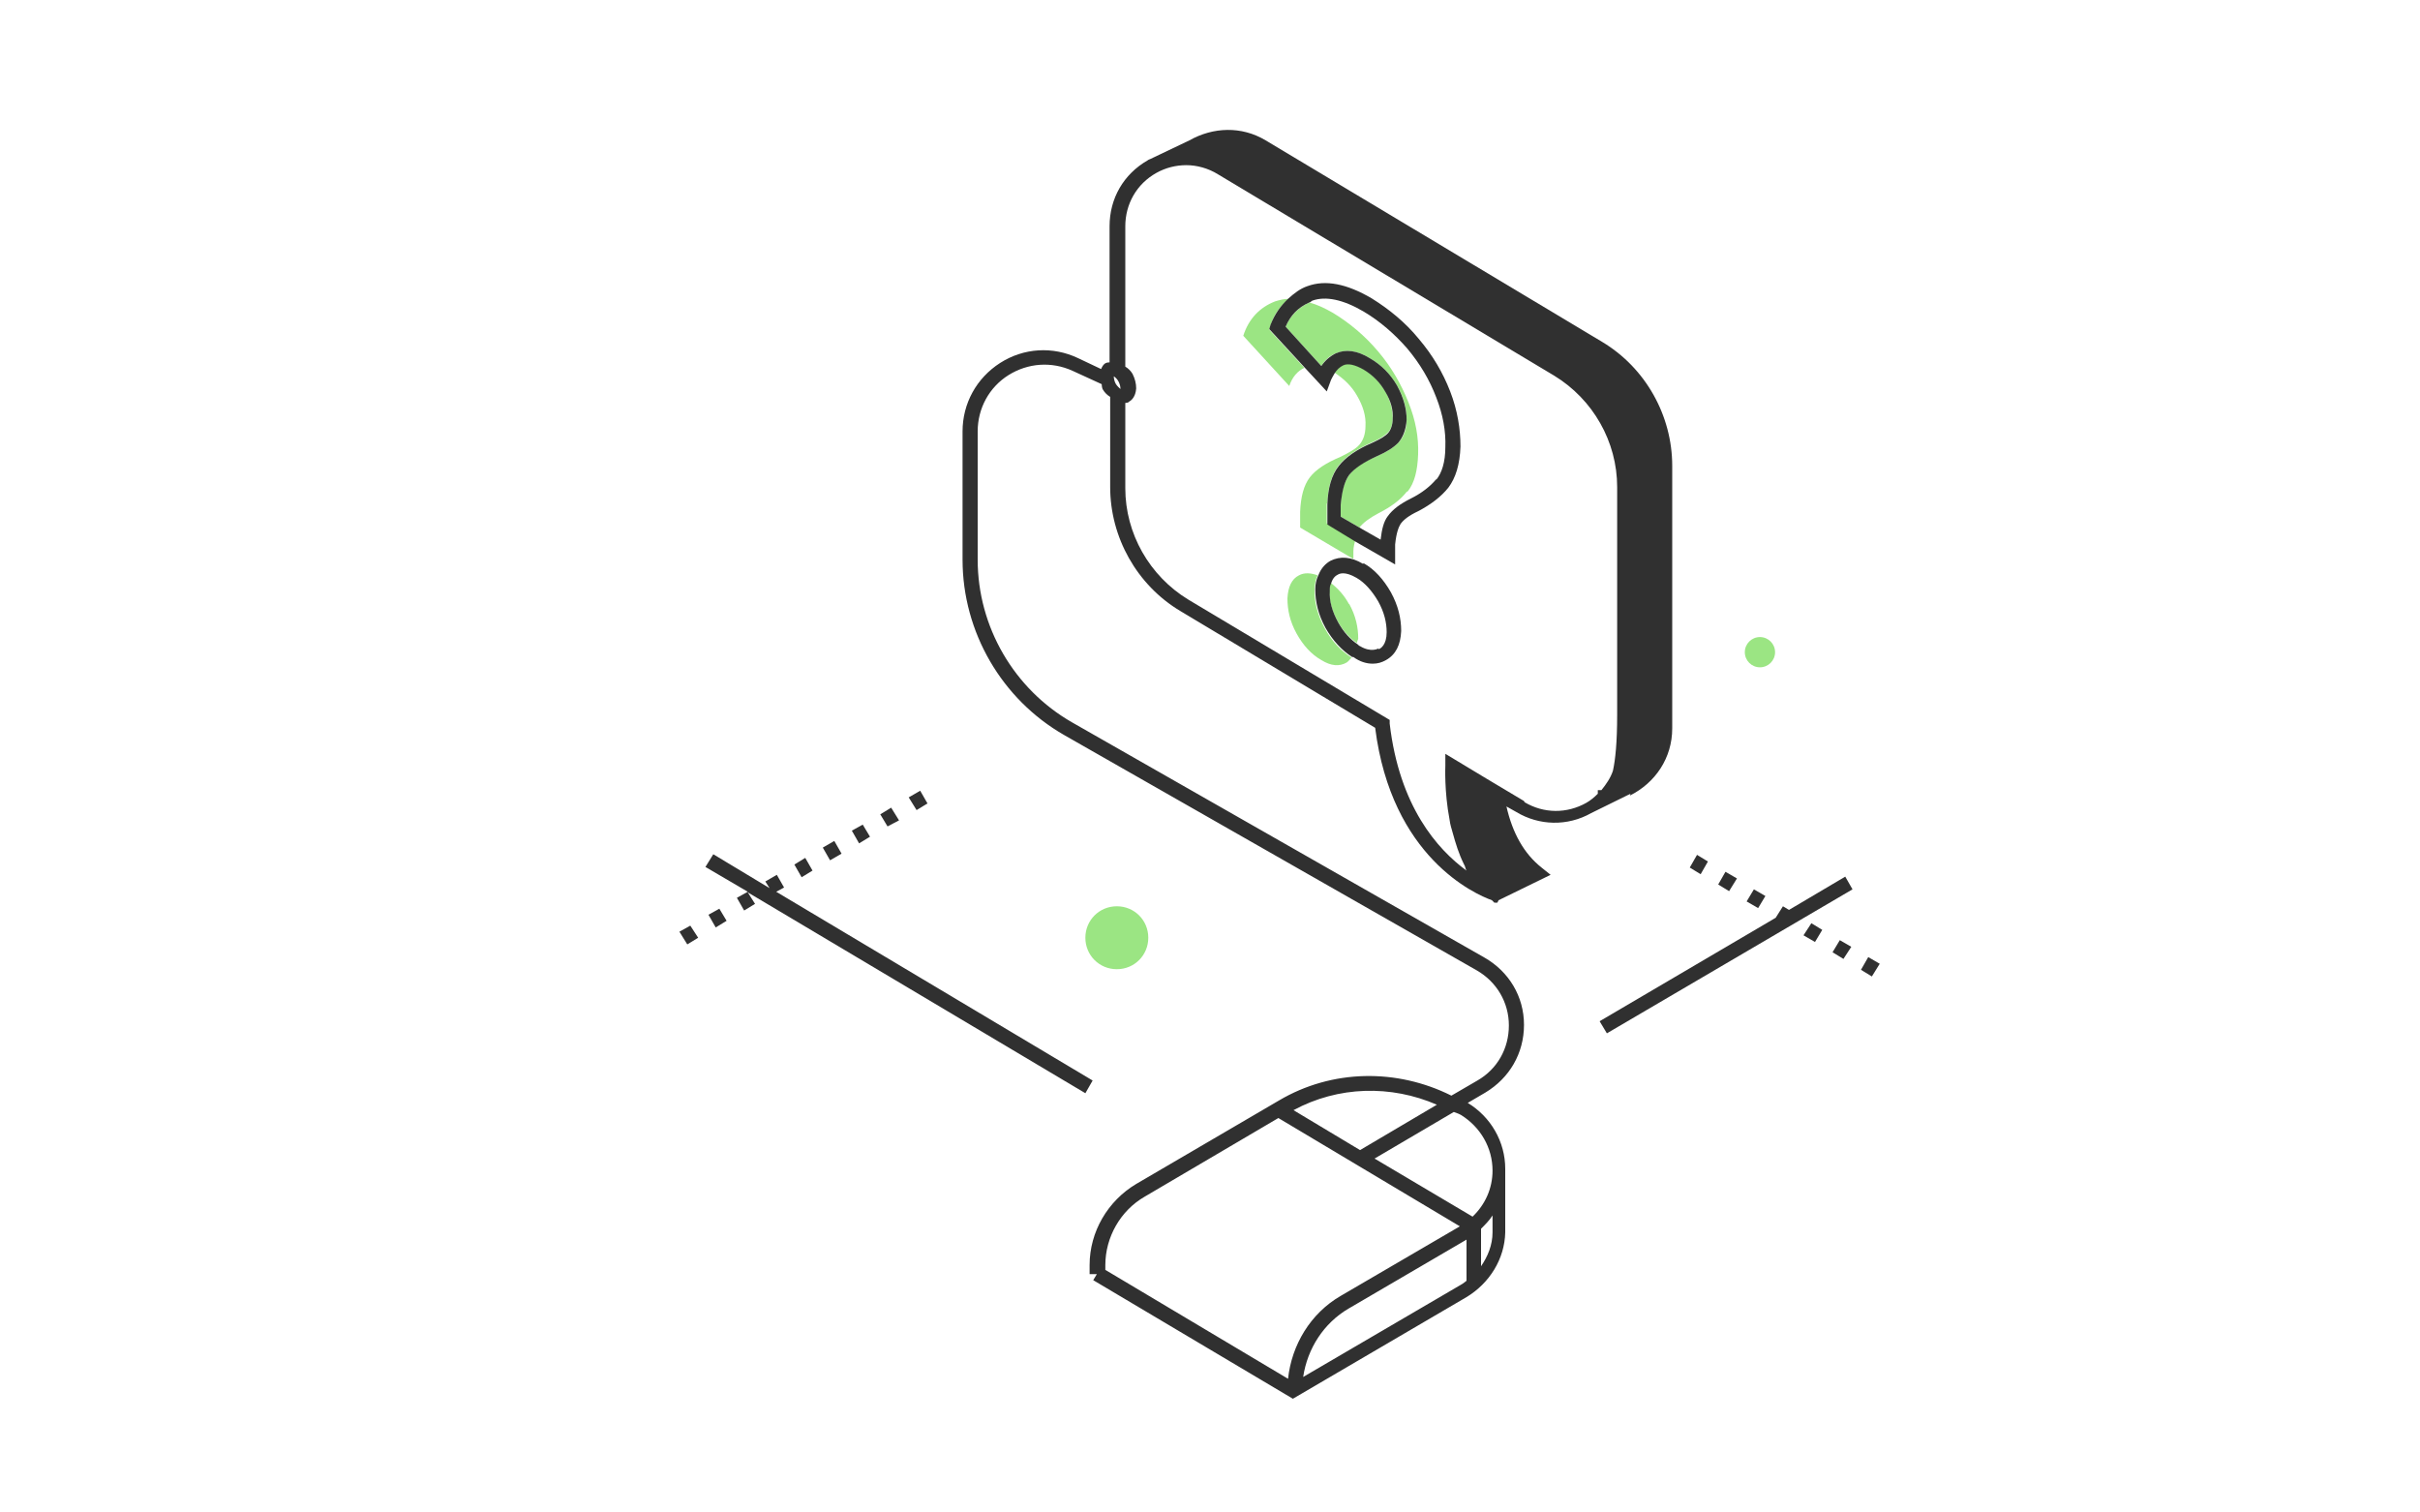 <?xml version="1.0" encoding="UTF-8"?><svg id="Layer_1" xmlns="http://www.w3.org/2000/svg" viewBox="0 0 40 25"><defs><style>.cls-1{fill:#9be583;}.cls-2{fill:#303030;}</style></defs><path class="cls-1" d="M21,5.38c.06-.19,.17-.33,.3-.44-.08,0-.15,.02-.22,.04-.26,.1-.44,.29-.53,.57l.76,.83c.05-.15,.14-.25,.25-.3l-.58-.63,.02-.07Z"/><path class="cls-1" d="M21.94,8.33c.01-.28,.07-.49,.19-.64,.11-.14,.3-.27,.55-.38,.12-.05,.21-.11,.27-.17,.04-.05,.07-.12,.07-.23,0-.14-.04-.29-.12-.44-.09-.15-.21-.28-.36-.37-.14-.08-.26-.11-.34-.07-.06,.03-.1,.07-.14,.13,.15,.1,.28,.22,.37,.38,.1,.17,.15,.34,.14,.5,0,.14-.04,.24-.1,.31-.06,.07-.17,.13-.31,.2-.24,.1-.41,.21-.51,.34-.1,.13-.15,.32-.16,.57v.26l.88,.52v-.13c0-.07,.02-.13,.03-.18l-.47-.28v-.33Z"/><path class="cls-1" d="M22.3,9.99c-.08-.15-.19-.27-.31-.36,0,.03-.02,.07-.02,.12,0,.16,.04,.34,.14,.52,.09,.16,.2,.28,.32,.36,0-.03,.01-.04,.02-.07,0-.19-.04-.38-.15-.58Z"/><path class="cls-1" d="M23.27,8.12c.11-.14,.16-.34,.17-.61,.01-.28-.04-.56-.16-.86-.12-.3-.28-.58-.5-.84-.22-.26-.47-.47-.75-.64-.14-.08-.27-.14-.39-.17-.17,.08-.31,.21-.39,.4l.59,.65c.06-.1,.14-.17,.24-.21,.16-.07,.35-.05,.56,.08,.19,.11,.34,.26,.45,.45,.11,.19,.16,.38,.16,.57,0,.16-.05,.29-.14,.38-.08,.08-.19,.15-.35,.22-.22,.09-.37,.19-.46,.31-.08,.11-.13,.28-.14,.5v.19l.31,.18c.06-.08,.17-.16,.32-.24,.2-.1,.36-.22,.46-.35Z"/><path class="cls-1" d="M21.9,10.39h0c-.12-.22-.18-.44-.17-.65,0-.1,.02-.17,.05-.23-.11-.04-.22-.05-.31,0-.12,.06-.18,.19-.19,.38,0,.19,.04,.38,.15,.58,.11,.2,.25,.35,.41,.44,.16,.1,.3,.11,.42,.04,.03-.02,.05-.05,.08-.08-.17-.11-.32-.26-.44-.48Z"/><g><path class="cls-2" d="M26.94,13.15c.42-.21,.7-.62,.7-1.11V7.7c0-.83-.44-1.62-1.16-2.05l-5.56-3.33c-.4-.24-.87-.22-1.26,0h0l-.65,.31h0s-.03,.01-.04,.02c-.4,.23-.63,.63-.63,1.09v2.25s-.04,0-.06,.01c-.03,.01-.06,.05-.08,.1l-.38-.18c-.42-.2-.9-.17-1.29,.08-.39,.25-.62,.67-.62,1.13v2.12c0,1.2,.65,2.31,1.68,2.9l6.82,3.89c.33,.19,.53,.53,.53,.91,0,.38-.19,.72-.52,.91l-.43,.25c-.9-.45-1.97-.44-2.85,.08l-2.36,1.38c-.47,.28-.77,.79-.77,1.34v.15h.12l-.06,.1,3.3,1.96,2.87-1.68c.38-.23,.63-.63,.64-1.07h0v-1.05h0c0-.45-.24-.86-.62-1.09l.29-.17c.4-.24,.64-.65,.64-1.12s-.25-.88-.65-1.11l-6.82-3.89c-.96-.55-1.56-1.58-1.56-2.69v-2.12c0-.38,.19-.73,.51-.93,.32-.2,.71-.23,1.06-.07l.48,.22s0,.06,.02,.09h0c.03,.05,.07,.09,.12,.12v1.49c0,.83,.44,1.62,1.16,2.05l3.22,1.93c.27,2.14,1.65,2.75,1.93,2.85h0l.04,.04h.05l.02-.04,.86-.42-.15-.12c-.29-.23-.48-.57-.58-1.01l.16,.09c.38,.23,.85,.24,1.24,.02h0l.65-.32h0Zm-3.19,5.11l-1.27,.75-1.1-.66c.74-.4,1.61-.42,2.37-.09Zm-5.48,2.65c0-.46,.25-.9,.65-1.13l2.21-1.3,3,1.79-1.97,1.15c-.5,.29-.81,.81-.87,1.37l-3.02-1.8v-.08Zm3.27,1.85c.07-.47,.34-.89,.75-1.13l1.95-1.14v.68s-.06,.05-.1,.07l-2.6,1.52Zm2.94-1.84v-.61c.07-.07,.14-.14,.19-.22v.28h0c0,.21-.08,.4-.19,.56Zm-.37-2.51l.04,.02c.32,.2,.52,.54,.52,.92,0,.29-.12,.56-.33,.76l-1.62-.96,1.31-.77s.05,.02,.08,.03Zm-5.59-11.98s-.06-.05-.08-.09c-.02-.04-.03-.08-.03-.12,.03,.02,.06,.05,.08,.09,.02,.04,.03,.08,.03,.12Zm6.67,6.81l-.62-.37-.68-.41h0v.2h0s-.02,.42,.07,.89c.01,.08,.03,.14,.05,.21,.05,.18,.1,.35,.19,.53,.02,.03,.02,.07,.04,.1-.48-.35-1.11-1.06-1.27-2.43v-.06l-3.33-1.99c-.64-.39-1.04-1.09-1.04-1.84v-1.41s.05,0,.06-.02c.04-.02,.11-.08,.12-.22,0-.08-.02-.16-.06-.24-.03-.05-.07-.09-.12-.12V3.74c0-.37,.19-.7,.51-.88,.16-.09,.33-.13,.5-.13s.36,.05,.52,.15l5.56,3.33c.64,.39,1.04,1.09,1.04,1.84v3.76c0,.46-.03,.75-.07,.93-.04,.12-.11,.22-.19,.32h-.06v.06c-.06,.06-.12,.11-.19,.15-.32,.18-.7,.18-1.02-.01Z"/><path class="cls-2" d="M23.45,5.6c-.22-.27-.49-.49-.78-.67-.41-.24-.76-.31-1.06-.2-.12,.04-.22,.12-.31,.2-.13,.12-.23,.26-.3,.44l-.02,.07,.58,.63,.37,.4,.07-.19s.04-.08,.06-.11c.04-.06,.08-.1,.14-.13,.08-.04,.2-.01,.34,.07,.15,.09,.27,.21,.36,.37,.09,.15,.13,.3,.12,.44,0,.1-.03,.18-.07,.23-.05,.06-.14,.11-.27,.17-.26,.11-.44,.24-.55,.38-.12,.15-.18,.36-.19,.64v.33l.46,.28,.66,.38v-.33c.02-.2,.06-.29,.09-.34,.05-.07,.14-.14,.29-.21,.21-.11,.38-.24,.5-.39,.12-.16,.19-.38,.2-.68,0-.29-.05-.6-.17-.91-.12-.31-.29-.6-.52-.87Zm.29,2.32c-.1,.12-.24,.23-.42,.32-.18,.09-.3,.18-.38,.29-.07,.09-.1,.22-.12,.39l-.35-.2-.31-.18v-.19c.02-.22,.06-.39,.14-.5,.09-.11,.24-.21,.46-.31,.16-.07,.27-.14,.35-.22,.08-.09,.13-.22,.14-.38,0-.18-.05-.37-.16-.57-.11-.19-.26-.34-.45-.45-.21-.13-.4-.15-.56-.08-.1,.05-.18,.12-.24,.21l-.59-.65c.08-.19,.21-.32,.39-.4,.02,0,.03-.02,.05-.03,.22-.08,.51-.02,.85,.18,.27,.16,.51,.37,.72,.61,.21,.25,.37,.52,.48,.81,.11,.28,.16,.56,.15,.82,0,.25-.06,.43-.15,.54Z"/><path class="cls-2" d="M22.53,9.32c-.2-.12-.38-.13-.54-.05-.07,.04-.15,.11-.2,.24-.03,.06-.05,.14-.05,.23,0,.21,.05,.42,.17,.64h0c.12,.21,.27,.37,.44,.48h.02c.11,.08,.22,.11,.32,.11,.08,0,.15-.02,.22-.06,.16-.09,.24-.25,.25-.48,0-.21-.05-.42-.17-.64-.12-.21-.27-.38-.45-.48Zm.25,1.4s-.12,.07-.3-.04c-.01,0-.03-.02-.04-.03-.12-.08-.23-.2-.32-.36-.1-.18-.15-.36-.14-.52,0-.05,0-.09,.02-.12,.03-.11,.09-.14,.11-.15,.03-.02,.12-.06,.31,.05,.14,.08,.26,.22,.36,.39,.1,.18,.14,.35,.14,.51,0,.21-.1,.27-.13,.28Z"/><polygon class="cls-2" points="29.18 14.81 28.99 14.7 28.87 14.9 29.06 15.01 29.18 14.81"/><polygon class="cls-2" points="29.81 15.46 30 15.57 30.12 15.37 29.94 15.26 29.81 15.46"/><polygon class="cls-2" points="30.88 15.82 30.76 16.03 30.94 16.14 31.07 15.93 30.88 15.82"/><polygon class="cls-2" points="28.23 14.24 28.05 14.13 27.93 14.34 28.11 14.45 28.23 14.24"/><polygon class="cls-2" points="30.29 15.74 30.47 15.85 30.6 15.65 30.41 15.54 30.29 15.74"/><polygon class="cls-2" points="28.71 14.52 28.52 14.41 28.4 14.62 28.58 14.73 28.71 14.52"/><polygon class="cls-2" points="18.06 17.86 12.83 14.74 12.96 14.67 12.84 14.46 12.65 14.57 12.72 14.68 11.79 14.12 11.66 14.33 12.36 14.74 12.18 14.84 12.3 15.05 12.48 14.94 12.36 14.75 17.94 18.07 18.06 17.86"/><polygon class="cls-2" points="29.57 15.04 29.47 14.98 29.35 15.17 26.44 16.88 26.56 17.08 30.62 14.7 30.5 14.49 29.57 15.04"/><polygon class="cls-2" points="15.33 13.28 15.21 13.07 15.02 13.18 15.15 13.39 15.33 13.28"/><polygon class="cls-2" points="11.23 15.4 11.36 15.61 11.54 15.5 11.41 15.3 11.23 15.4"/><polygon class="cls-2" points="14.86 13.56 14.73 13.35 14.55 13.46 14.67 13.66 14.86 13.56"/><polygon class="cls-2" points="11.71 15.12 11.83 15.33 12.01 15.22 11.89 15.02 11.71 15.12"/><polygon class="cls-2" points="13.91 14.11 13.79 13.9 13.6 14.01 13.72 14.22 13.91 14.11"/><polygon class="cls-2" points="14.38 13.83 14.26 13.63 14.08 13.73 14.2 13.94 14.38 13.83"/><polygon class="cls-2" points="13.43 14.39 13.31 14.18 13.13 14.29 13.25 14.5 13.43 14.39"/></g><path class="cls-1" d="M18.46,16.02c.29,0,.52-.23,.52-.52s-.23-.52-.52-.52-.52,.23-.52,.52,.23,.52,.52,.52Z"/><circle class="cls-1" cx="29.09" cy="10.78" r=".25"/></svg>